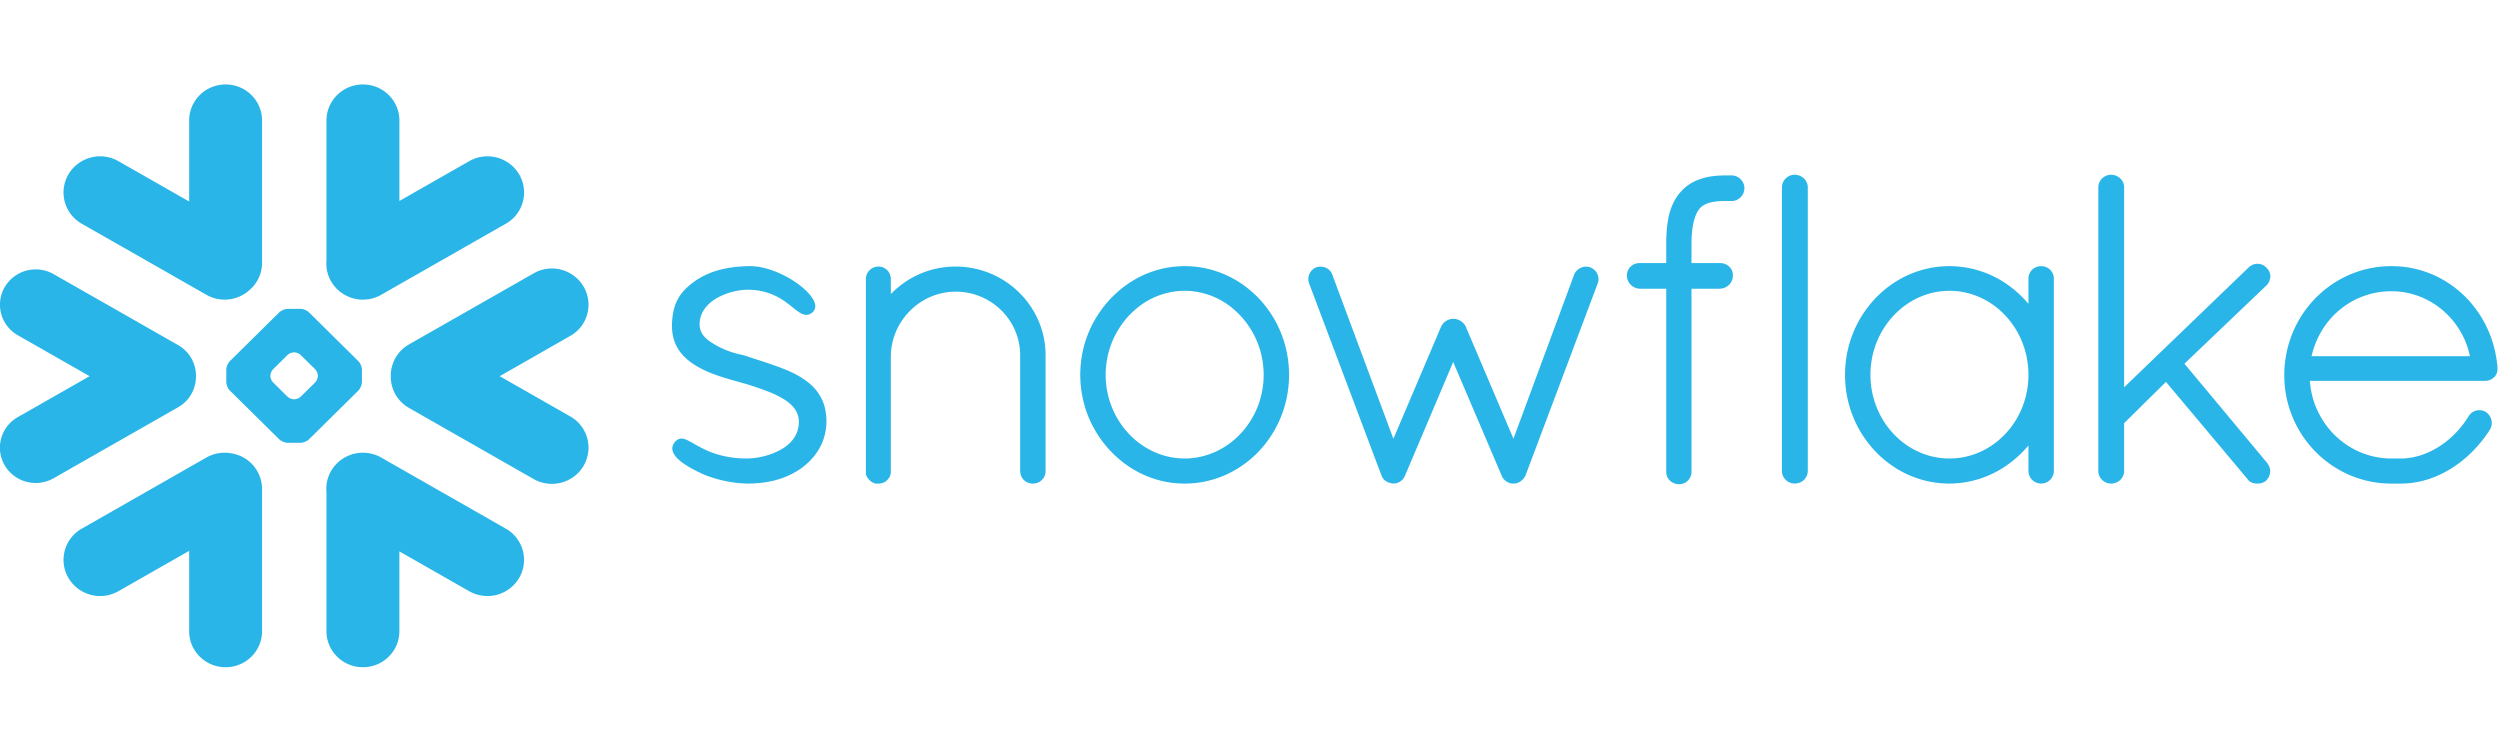 <svg xmlns="http://www.w3.org/2000/svg" width="148" height="44" fill="none" viewBox="0 0 148 44"><g clip-path="url(#a)"><path fill="#29B5E8" d="m29.94 31.294-7.373-4.207a2.185 2.185 0 0 0-2.96.784 2.117 2.117 0 0 0-.28 1.277v8.222c0 1.175.967 2.13 2.16 2.13 1.19 0 2.156-.955 2.156-2.13v-4.728l4.131 2.356a2.181 2.181 0 0 0 2.96-.784 2.12 2.12 0 0 0-.794-2.92ZM11.603 22.278a2.092 2.092 0 0 0-1.058-1.848L3.17 16.226a2.136 2.136 0 0 0-2.89.766 2.078 2.078 0 0 0 .775 2.855l4.25 2.422-4.25 2.424c-.49.28-.842.729-.986 1.268a2.052 2.052 0 0 0 .21 1.588 2.127 2.127 0 0 0 1.833 1.044c.37 0 .738-.096 1.058-.279l7.374-4.204a2.096 2.096 0 0 0 1.058-1.832ZM4.845 13.247l7.373 4.204c.86.493 1.921.331 2.6-.323.43-.39.696-.948.696-1.568V7.133c0-1.178-.967-2.133-2.156-2.133-1.193 0-2.16.955-2.16 2.133v4.796L7.011 9.542a2.181 2.181 0 0 0-2.96.781 2.126 2.126 0 0 0 .794 2.924ZM21.426 22.618a.82.82 0 0 1-.21.503l-2.923 2.886a.834.834 0 0 1-.508.208h-.744a.835.835 0 0 1-.509-.208l-2.925-2.886a.821.821 0 0 1-.21-.503v-.734c0-.165.094-.388.21-.503l2.925-2.89a.835.835 0 0 1 .509-.207h.744c.163 0 .392.093.508.208l2.923 2.89c.116.114.21.337.21.502v.734Zm-2.608-.353v-.031a.607.607 0 0 0-.154-.369l-.864-.85a.594.594 0 0 0-.373-.155h-.031a.609.609 0 0 0-.374.155l-.86.85a.593.593 0 0 0-.154.369v.03c0 .122.07.286.154.37l.86.852a.623.623 0 0 0 .374.152h.031a.608.608 0 0 0 .373-.152l.864-.852a.593.593 0 0 0 .153-.37ZM22.568 17.45l7.373-4.203a2.125 2.125 0 0 0 .794-2.924 2.181 2.181 0 0 0-2.96-.781l-4.13 2.356V7.133c0-1.178-.968-2.133-2.157-2.133-1.193 0-2.16.955-2.16 2.133v8.26c-.04.427.044.873.28 1.276a2.18 2.18 0 0 0 2.96.782ZM13.697 26.838a2.172 2.172 0 0 0-1.479.248l-7.373 4.208a2.122 2.122 0 0 0-.794 2.92 2.18 2.18 0 0 0 2.96.784l4.187-2.387v4.76c0 1.174.967 2.129 2.16 2.129 1.19 0 2.156-.955 2.156-2.13v-8.426a2.14 2.14 0 0 0-1.817-2.106ZM34.55 16.968a2.178 2.178 0 0 0-2.96-.785l-7.374 4.204a2.137 2.137 0 0 0-1.083 1.892 2.13 2.13 0 0 0 1.083 1.872l7.374 4.207c1.035.59 2.36.239 2.96-.784a2.126 2.126 0 0 0-.794-2.924l-4.175-2.38 4.174-2.382a2.119 2.119 0 0 0 .795-2.92ZM147.852 21.777v.08c0 .397-.336.692-.75.692h-10.359c.019.241.051.477.101.71.48 2.216 2.401 3.866 4.683 3.884h.603c.047 0 .094 0 .144-.003.044 0 .088-.003.132-.006.003 0 .006 0 .01-.003.756-.06 1.519-.36 2.2-.843h.003c.035-.025.072-.053.107-.081.006-.003.012-.01.022-.016l.091-.07.034-.029c.026-.018.051-.04.076-.062a2.19 2.19 0 0 1 .05-.04c.019-.019.038-.037.06-.053l.059-.056a.462.462 0 0 0 .047-.043l.073-.065.037-.04.076-.075.034-.034.075-.084c.013-.009.022-.021.032-.034.028-.028.053-.056.078-.084l.032-.037c.025-.03.047-.059.072-.087l.038-.046c.022-.028.044-.053.062-.078l.051-.068.047-.062c.025-.034.05-.068.072-.102l.022-.031a6.27 6.27 0 0 0 .182-.279s0-.003.003-.006c.013-.022.028-.04.044-.062a.086.086 0 0 1 .022-.025c.009-.016.022-.025.031-.037l.029-.028.034-.028c.01-.01.019-.019.032-.025a.278.278 0 0 1 .053-.034.242.242 0 0 1 .041-.025.512.512 0 0 0 .04-.018c.013-.007.026-.01.035-.016l.053-.015.025-.01a.922.922 0 0 1 .183-.021c.065 0 .135.009.197.027h.007c.025.01.053.016.078.028.006.003.013.003.019.007a.623.623 0 0 1 .078.04l.013.006c.345.248.452.682.242 1.039l-.004.003-.075.118a.46.46 0 0 1-.019.027c-.734 1.104-1.732 1.985-2.847 2.512-.025.01-.047.021-.072.034l-.013.003a5.47 5.47 0 0 1-1.657.468c-.012 0-.025.003-.038.003-.05.006-.1.013-.15.016-.028 0-.057.003-.088.006-.035 0-.072.003-.107.006l-.207.003h-.609c-3.484-.025-6.291-2.895-6.291-6.411 0-3.575 2.826-6.461 6.338-6.461.104 0 .207.003.311.006a6.146 6.146 0 0 1 3.293 1.15c.003.003.006.007.009.007.053.037.104.077.154.114.025.022.053.044.082.065l.075.06c1.321 1.087 2.213 2.721 2.36 4.612v.007Zm-11.008-.689h9.376c-.464-2.232-2.408-3.847-4.652-3.847-2.285 0-4.212 1.584-4.724 3.847ZM121.371 15.973c.116.115.195.27.214.45 0 .024.003.049.003.074v11.387a.757.757 0 0 1-.753.744.754.754 0 0 1-.751-.744v-1.513a6.373 6.373 0 0 1-.941.921c-.01.01-.019.015-.029.025-.031.025-.066.05-.097.071a5.97 5.97 0 0 1-3.61 1.24c-2.119 0-3.983-1.113-5.094-2.8l-.032-.04a12.133 12.133 0 0 0-.097-.16c-.022-.035-.041-.07-.063-.103a1.019 1.019 0 0 1-.059-.109 3.28 3.28 0 0 1-.091-.16c-.01-.02-.016-.038-.026-.057a6.548 6.548 0 0 1-.718-3.007 6.574 6.574 0 0 1 .718-3.01c.01-.016.016-.034.026-.053a3.28 3.28 0 0 1 .091-.161 1.01 1.01 0 0 1 .059-.109c.019-.034.041-.068.063-.102l.097-.161.032-.04c1.111-1.687 2.975-2.8 5.094-2.8a6 6 0 0 1 3.861 1.42c.295.245.568.514.816.812v-1.491c0-.025 0-.05.003-.075a.736.736 0 0 1 .214-.45v-.002c.012-.013.028-.022.041-.034l.012-.013c.01-.009.022-.015.032-.021l.028-.022c.006-.003.012-.006.019-.013.015-.006.028-.015.044-.024l.009-.003.057-.028h.003a.707.707 0 0 1 .138-.04l.012-.004.063-.009c.025 0 .05-.003.076-.003.028 0 .053.003.078.003l.063.01.012.002c.047.01.095.022.138.04h.004l.053.029c.006 0 .009.003.013.003a.28.28 0 0 0 .04.024c.007.007.016.01.022.013.01.006.019.015.029.022.009.006.018.012.028.021.006.003.009.01.016.013.012.012.028.021.037.034l.003.003Zm-5.964 11.17c2.577 0 4.677-2.22 4.677-4.951 0-2.744-2.1-4.976-4.677-4.976-2.558 0-4.677 2.23-4.677 4.976 0 .087.003.17.006.254 0 .037.007.072.007.106.003.05.006.099.012.145.003.04.01.078.013.115.006.043.009.09.016.133.006.035.012.066.015.096.01.05.016.1.025.15a.513.513 0 0 1 .016.068l.038.173c.003.013.006.025.012.037.534 2.121 2.367 3.674 4.517 3.674ZM102.503 10.385h-.204c-.026 0-.054 0-.079.003-.028-.003-.053-.003-.082-.003-.072 0-.144 0-.216.003l-.041.003c-.056 0-.113.003-.169.01h-.032c-.059.005-.116.009-.172.015a.043.043 0 0 1-.019.003c-.063.01-.123.015-.179.025h-.007a3.582 3.582 0 0 0-1.026.313c0 .003-.003.003-.006.003l-.135.074c-.01.003-.016.01-.025.016a1.933 1.933 0 0 0-.113.068c-.016.01-.029.022-.041.031-.031.019-.06.04-.091.062a.956.956 0 0 1-.066.053l-.057.046-.097.09-.019.019-.113.118c-.006.009-.012.018-.019.024-.03.034-.062.069-.09.103-.01.015-.023.03-.032.046a1.687 1.687 0 0 0-.091.121c-.025.037-.05.075-.072.112l-.01.015a3.513 3.513 0 0 0-.44 1.194c0 .006 0 .015-.002.021-.013.06-.022.121-.032.183a.331.331 0 0 0-.006.056 2.528 2.528 0 0 0-.031.258c-.007.043-.013.083-.016.13l-.01.142c-.002.031-.002.062-.006.096l-.01.202-.002.046c-.003.087-.003.177-.003.264v1.225h-1.564a.783.783 0 0 0-.282.046.721.721 0 0 0-.484.673.788.788 0 0 0 .76.797h.006v.003h1.564v10.814c-.004.015 0 .027 0 .043v.028c.01.174.081.332.197.453l.004.003.05.046c.003.003.006.003.01.006.012.013.027.022.04.031a.097.097 0 0 0 .022.016c.006.006.013.01.022.012.122.078.267.121.42.121a.52.52 0 0 0 .073-.006.717.717 0 0 0 .392-.164l.003-.003a.25.25 0 0 0 .041-.04c.003-.004.01-.007.013-.01l.031-.034a.729.729 0 0 0 .176-.502V17.094h1.682v-.003h.007c.445-.022.772-.366.759-.794v-.006c.003-.016 0-.031 0-.047v-.015a.68.68 0 0 0-.198-.428v-.003h-.003a.401.401 0 0 0-.044-.04c-.006-.007-.012-.01-.015-.016l-.035-.025-.031-.022-.022-.012c-.016-.01-.032-.018-.047-.025a.025.025 0 0 0-.013-.006c-.019-.01-.038-.018-.056-.025-.004-.003-.007-.003-.013-.006a3.682 3.682 0 0 1-.056-.019c-.007 0-.013-.003-.019-.003-.019-.003-.035-.009-.054-.012-.009 0-.018 0-.028-.003-.012-.003-.028-.003-.044-.006h-.034c-.01 0-.019-.003-.029-.003H100.136V14.328c.003-.062.003-.124.006-.183 0-.015 0-.034.003-.05 0-.052.003-.105.006-.154 0-.01.004-.022.004-.031.003-.06.009-.118.015-.174.06-.604.192-.986.33-1.218l.006-.016.032-.046a.202.202 0 0 1 .025-.037.472.472 0 0 1 .066-.084c.197-.22.505-.354.951-.406.006 0 .009-.003.019-.003a.661.661 0 0 1 .078-.007c.013-.003.028-.003.041-.006.025 0 .047-.003.072-.003.019 0 .035-.003.057-.003.022-.003.043-.003.065-.003l.066-.003h.164c.025 0 .047-.003.072-.006.028.003.056.006.085.006h.204c.42 0 .766-.341.766-.76a.763.763 0 0 0-.766-.756ZM106.551 10.407s-.003-.003-.006-.003c-.016-.007-.029-.013-.048-.016a.168.168 0 0 0-.025-.01l-.037-.008c-.013-.004-.025-.01-.035-.01-.016-.003-.028-.006-.044-.006l-.034-.006c-.025-.003-.054-.003-.079-.003a.756.756 0 0 0-.753.74v16.798c0 .406.345.744.753.744.025 0 .054 0 .079-.003l.012-.003.066-.01c.003 0 .01-.003.016-.003.019-.006.038-.009.056-.015.003 0 .007 0 .01-.003a.748.748 0 0 0 .533-.63c.003-.024.006-.05.006-.077V11.086a.741.741 0 0 0-.47-.679ZM48.916 24.675c-.007-.043-.007-.083-.013-.124a7.808 7.808 0 0 0-.01-.086l-.015-.1-.019-.096a.665.665 0 0 0-.016-.077c-.009-.038-.015-.072-.025-.109l-.018-.059a.7.7 0 0 0-.038-.114c-.003-.016-.01-.031-.013-.044a2.094 2.094 0 0 0-.05-.127l-.01-.025c-.021-.043-.04-.09-.062-.133-.003-.003-.003-.006-.006-.01a2.743 2.743 0 0 0-.744-.905c0-.003 0-.003-.003-.003-.044-.034-.088-.071-.135-.105l-.007-.006c-.003 0-.006-.003-.01-.006-.027-.02-.056-.04-.08-.06-.387-.27-.814-.483-1.435-.719l-.029-.009c-.009-.006-.021-.01-.03-.015-.352-.13-.717-.255-1.09-.376h-.003s-.003 0-.003-.003c-.007 0-.013-.003-.022-.006a2.749 2.749 0 0 0-.123-.04c-.025-.006-.044-.013-.063-.019-.125-.043-.254-.084-.383-.127-.09-.031-.188-.062-.304-.1-.031-.008-.107-.033-.17-.052-.003 0-.003-.003-.006-.003a5.09 5.09 0 0 1-1.858-.74l-.016-.01c-.364-.23-.615-.512-.675-.88l-.003-.004a.653.653 0 0 1-.006-.077c-.003-.007-.003-.01-.003-.013-.003-.03-.003-.059-.003-.09a1.662 1.662 0 0 1 .01-.158l.008-.096c.004-.01.004-.019.007-.028l.019-.099c.003-.003.003-.01.006-.015a1.02 1.02 0 0 1 .031-.106v-.003c.163-.48.55-.837 1.005-1.088.031-.016.063-.031.09-.047l.089-.043c.047-.022.094-.043.14-.062.03-.012.054-.025.082-.034l.151-.056c.025-.01.054-.019.082-.028.05-.015.097-.03.147-.043.032-.01.06-.019.091-.025.047-.012.095-.022.139-.034l.094-.019c.05-.01.097-.018.14-.025a2.748 2.748 0 0 1 .248-.028l.042-.006c.069-.003.138-.006.204-.006.078 0 .157.003.232.006h.035a3.666 3.666 0 0 1 1.374.344c.029.013.057.028.085.04.016.01.032.02.047.026l.107.058.019.01c.038.021.075.046.113.068.003.003.006.003.006.003l.123.078c0 .003.003.003.003.006a1.465 1.465 0 0 1 .16.108c.088.065.226.17.351.273.016.01.029.019.038.028a5.952 5.952 0 0 0 .314.242l.028.018c.022.016.047.031.07.047l.027.015.066.038.026.009a.723.723 0 0 0 .072.03c.006.004.01.004.015.007.029.01.057.019.085.022l.003.003c.063.01.123.012.186-.003l.018-.003c.016-.003.035-.01.05-.013l.016-.009c.006 0 .013-.003.02-.006.024-.013.05-.025.074-.04.007 0 .01-.004.013-.007a.74.74 0 0 0 .078-.059l.004-.003c.022-.018.04-.04.06-.062a.31.31 0 0 0 .034-.052c.003-.004.006-.007.006-.01.132-.217.056-.502-.176-.812-.003-.006-.006-.012-.012-.019l-.025-.034c-.534-.682-1.749-1.429-2.876-1.668-.006 0-.012 0-.019-.003l-.144-.028a1.65 1.65 0 0 0-.163-.022.245.245 0 0 0-.047-.005l-.116-.01c-.016-.003-.032-.003-.044-.006-.054 0-.104-.003-.154-.003-.082 0-.163 0-.242.003-.044 0-.088.003-.135.006-.031.003-.069.003-.1.003l-.182.016c-.016 0-.035 0-.05.003-.07.006-.139.012-.205.022h-.022c-.072.009-.14.018-.21.03h-.012c-.07.01-.139.022-.204.035-.004 0-.007.003-.013.003-.141.025-.28.056-.411.09-.003 0-.003.003-.003.003-.066.015-.132.034-.198.053-.063.018-.123.04-.18.058-.005 0-.008.003-.015.003-.056.022-.113.04-.17.063-.006.003-.012.006-.015.006a2.483 2.483 0 0 0-.16.068c-.006.003-.016.003-.022.01a1.943 1.943 0 0 0-.141.064l-.032.016a1.832 1.832 0 0 0-.135.068l-.034.019a2.497 2.497 0 0 0-.16.093c-.054.03-.104.065-.154.096-.06.043-.12.083-.173.127a3.382 3.382 0 0 0-.694.651c-.006.01-.015.019-.021.028-.022.034-.048.065-.07.096-.015.025-.03.05-.047.074-.012.019-.025.038-.034.056-.025.04-.047.08-.07.124-.002.006-.005.01-.009.016-.17.331-.266.713-.304 1.175 0 .006 0 .012-.003.018-.003.08-.01.161-.013.248 0 .065 0 .13.003.196v.027c.035.887.443 1.554 1.18 2.072.007.003.013.009.02.012.03.022.062.043.094.065.022.015.047.028.069.043.006.007.015.01.022.013.728.456 1.62.716 2.363.924.365.105.69.195.788.223.022.006.044.012.063.022.446.145.788.263 1.07.375.022.006.041.015.063.021.007.003.016.007.025.013a5.573 5.573 0 0 1 .826.403c.298.183.527.381.681.598.006.006.01.013.013.019a.235.235 0 0 1 .037.059c.01.012.016.021.022.034.01.015.019.03.025.046.01.016.016.034.025.05l.02.037c.006.019.015.037.021.06.003.008.01.02.013.033a15.93 15.93 0 0 1 .028.096.559.559 0 0 1 .022.1l.01.074c.003.01.003.018.003.028.003.037.006.071.006.108 0 .056-.003.109-.006.162 0 .015-.004.03-.004.046a.803.803 0 0 1-.018.12 1.558 1.558 0 0 1-.097.35c-.004.004-.004.008-.004.01-.022.047-.044.097-.069.14-.003.006-.003.01-.006.012a1.53 1.53 0 0 1-.195.286c-.038.046-.078.09-.12.133-.002 0-.002 0-.002.003a2.48 2.48 0 0 1-.276.233c-.004.003-.007.003-.007.006-.047.03-.094.065-.141.093a3.443 3.443 0 0 1-.276.155l-.098.046c-.034.016-.072.035-.11.05l-.09.037c-.085.031-.167.062-.252.09a.179.179 0 0 0-.037.013c-.05.015-.1.027-.15.043-.013.003-.03.01-.042.012-.166.044-.33.078-.483.103h-.01c-.078.012-.153.021-.225.03-.029.004-.054.007-.082.007-.025.003-.05.003-.079.006-.06.003-.122.006-.178.006-.117 0-.23-.003-.34-.01-.044 0-.087-.002-.131-.005l-.18-.016a2.541 2.541 0 0 1-.16-.015l-.134-.019c-.098-.015-.189-.028-.28-.046-.04-.01-.085-.016-.125-.025-.047-.013-.095-.022-.142-.034a2.23 2.23 0 0 1-.153-.04l-.104-.029a3.407 3.407 0 0 1-.251-.083l-.057-.019a5.816 5.816 0 0 1-.536-.23c-.007-.002-.016-.009-.025-.012a12.622 12.622 0 0 1-.487-.263l-.05-.028a5.138 5.138 0 0 0-.342-.186c-.01-.006-.016-.01-.022-.012-.007-.004-.013-.007-.016-.007-.028-.012-.05-.024-.075-.034a.753.753 0 0 0-.207-.059c-.02-.003-.038-.003-.057-.003-.006-.003-.013-.003-.019-.003-.12 0-.223.04-.32.13a.527.527 0 0 0-.06.06l-.015.018a1.605 1.605 0 0 0-.047.065c-.01.012-.02.025-.026.037a.107.107 0 0 0-.012.028l-.019.037-.01.025c-.006.016-.009.028-.012.04-.003.01-.006.016-.006.025a7.654 7.654 0 0 0-.01.047l-.003.018c-.003.022-.003.04-.003.06v.008c0 .025.003.047.01.072v.012c.006.019.009.04.015.06l.01.027c.006.015.009.034.018.05a1.07 1.07 0 0 0 .2.304 2.592 2.592 0 0 0 .347.303c.037.025.075.053.116.08.01.007.016.013.025.016.11.075.226.146.358.22.031.019.063.038.094.053.031.019.063.034.094.05l.122.065c.029.012.054.028.082.04l.195.093c.01.006.015.01.025.013.072.034.144.065.216.093l.092.037a7.362 7.362 0 0 0 2.414.477h.002c.026 0 .048 0 .073-.003h.17c.005 0 .012 0 .018-.003 1.19-.037 2.166-.341 2.998-.942v-.004c.923-.688 1.431-1.658 1.431-2.728 0-.068-.003-.136-.006-.201 0-.025-.003-.05-.003-.072ZM56.59 15.78h-.01a5.306 5.306 0 0 0-3.842 1.631v-.887c0-.409-.32-.744-.725-.744-.029 0-.054.003-.079.003a.75.75 0 0 0-.452.211c-.003 0-.003 0-.006.003-.01.013-.022.025-.031.038a.038.038 0 0 0-.016.015c-.01.01-.016.019-.022.028a.167.167 0 0 1-.022.028l-.01.018c-.009.016-.018.031-.028.044 0 .003 0 .006-.003.01l-.028.055a1.166 1.166 0 0 0-.04.14c0 .002 0 .006-.004.006a4.868 4.868 0 0 1-.01.068c0 .025-.003.05-.003.077V28.04l-.009.05.038.03c0 .016.003.038.012.06l.003.012a.144.144 0 0 0 .032.05.808.808 0 0 0 .486.384l.016.003h.176c.028 0 .056 0 .084-.003.02-.003.038-.01.057-.013.01 0 .016 0 .025-.003a.683.683 0 0 0 .075-.022h.004a.646.646 0 0 0 .32-.235l.01-.01a.493.493 0 0 0 .106-.185c.003-.01.006-.016.006-.022.003-.003.003-.003.003-.006a1.5 1.5 0 0 0 .032-.112l.003-.012v-6.97c.05-2.077 1.77-3.767 3.836-3.77h.006c2.103 0 3.814 1.69 3.814 3.767v6.852c0 .028.003.052.006.077a.714.714 0 0 0 .214.453l.037.034c.007.006.01.01.016.012.01.01.019.016.028.022.01.01.02.016.029.022.009.003.015.006.022.012.012.01.028.016.04.025.003 0 .006.003.013.003.016.01.034.019.053.028h.003a.708.708 0 0 0 .138.04c.007 0 .01.003.013.003l.063.01c.025.003.05.003.078.003.025 0 .05 0 .076-.003.022-.003.044-.006.062-.01l.013-.003a.737.737 0 0 0 .198-.068c.003 0 .006-.003.01-.003.015-.01.027-.015.043-.025.006-.006.013-.01.019-.012a.172.172 0 0 0 .028-.022c.01-.006.022-.012.032-.022.003-.003.009-.006.012-.012.013-.012.028-.022.04-.034v-.003a.702.702 0 0 0 .214-.45c.004-.024.004-.05.004-.077v-6.852c0-2.892-2.38-5.245-5.309-5.252ZM70.132 15.756c3.409 0 6.18 2.886 6.18 6.436s-2.771 6.436-6.18 6.436c-.107 0-.21-.003-.314-.01-.016 0-.028 0-.044-.002a3.798 3.798 0 0 1-.27-.022h-.01c-1.346-.146-2.605-.753-3.606-1.748-.04-.04-.085-.081-.123-.124-.003 0-.003-.004-.006-.004-.022-.021-.04-.046-.063-.07-.047-.05-.094-.103-.14-.156-.038-.04-.073-.087-.11-.13a2.282 2.282 0 0 0-.082-.102 3.43 3.43 0 0 1-.18-.24 6.456 6.456 0 0 1-1.16-2.858c-.016-.096-.026-.192-.035-.288-.003-.01-.003-.022-.006-.034a3.79 3.79 0 0 1-.02-.267c-.002-.018-.002-.037-.002-.058a5.43 5.43 0 0 1 0-.645c0-.022 0-.04.003-.06.003-.09.01-.18.019-.266.003-.012.003-.025.006-.034.01-.096.019-.192.034-.288a6.456 6.456 0 0 1 1.162-2.859 5.662 5.662 0 0 1 .179-.242c.025-.03.053-.062.078-.096l.113-.136c.044-.05.088-.096.135-.146l.07-.077c.002 0 .002-.003.005-.003.035-.04.076-.078.114-.115 1-.998 2.263-1.612 3.616-1.758h.01c.087-.01.178-.015.269-.022.016 0 .028-.003.044-.003.103-.006.207-.01.314-.01Zm4.652 5.93v-.006a5.111 5.111 0 0 0-1.268-2.901l-.091-.103a29.913 29.913 0 0 1-.057-.055c-.037-.038-.072-.075-.11-.112-.034-.034-.072-.065-.106-.096-.022-.019-.041-.04-.063-.06a6.895 6.895 0 0 0-.17-.142s-.003 0-.003-.003a4.483 4.483 0 0 0-2.291-.964c-.01 0-.016-.003-.022-.003a2.057 2.057 0 0 0-.195-.016c-.016-.003-.028-.003-.04-.003-.08-.006-.158-.006-.236-.006-.079 0-.157 0-.236.006-.012 0-.025 0-.04.003a2.057 2.057 0 0 0-.195.016c-.006 0-.013.003-.022.003a4.483 4.483 0 0 0-2.291.964c0 .003-.004.003-.004.003a6.895 6.895 0 0 0-.17.143l-.062.056c-.034.034-.072.065-.107.099l-.106.108-.06.06-.088.099a5.123 5.123 0 0 0-1.271 2.904v.007c-.006.071-.013.142-.016.217 0 .012-.003.024-.003.037-.003.084-.006.167-.006.251 0 2.725 2.122 4.951 4.677 4.951 2.555 0 4.677-2.226 4.677-4.951 0-.084-.003-.167-.006-.251 0-.012-.004-.025-.004-.037-.003-.075-.009-.146-.015-.217ZM94.477 16.074l-.016-.018a.731.731 0 0 0-.289-.214h-.003c-.012-.01-.028-.013-.04-.019-.007 0-.013-.003-.023-.006a.684.684 0 0 0-.316-.025h-.004a.78.78 0 0 0-.54.357h-.003c-.015.03-.034.062-.047.093l-.003.003v.003l-3.597 9.726-2.825-6.641a.756.756 0 0 0-.11-.17.85.85 0 0 0-.631-.29c-.038 0-.072 0-.11.01h-.013a.82.82 0 0 0-.593.45v.003l-2.825 6.64-1.368-3.673-2.254-6.055a.842.842 0 0 0-.041-.093l-.006-.006a.679.679 0 0 0-.311-.289s-.003 0-.003-.003a.94.94 0 0 0-.207-.062c-.007 0-.01 0-.016-.003a1.231 1.231 0 0 0-.107-.006H78.151c-.016 0-.031 0-.047.003l-.031.003c-.016.003-.029.003-.041.006-.01.004-.02.004-.028.007a.264.264 0 0 0-.048.012c-.006.003-.012.003-.019.006-.015.006-.03.01-.046.019h-.004a.723.723 0 0 0-.307.263c-.003.007-.007.01-.01.016a.772.772 0 0 0-.113.329.7.7 0 0 0 .05.347l2.609 6.923 1.673 4.44v.002c.07.168.17.283.308.345.003.003.01.006.012.009a.042.042 0 0 0 .013.01c0 .002.003.002.006.005.006.003.01.007.016.013h.006a.211.211 0 0 0 .097.03c.004 0 .007.004.01.004.012.003.025.01.037.012.007 0 .013.003.02.003a.583.583 0 0 0 .37.006c.006-.003.012-.003.019-.006a.371.371 0 0 0 .075-.028c.01-.003.019-.006.028-.012.016-.01.035-.019.053-.028a.525.525 0 0 1 .044-.028c.01-.006.02-.015.029-.021a.878.878 0 0 0 .063-.05.717.717 0 0 0 .179-.27l.003-.01.009-.012.01-.021 2.834-6.684 2.86 6.709c.022.068.056.13.103.189l.019.024c.016.02.031.038.05.056.01.006.019.016.028.022.016.016.035.031.054.047.01.006.015.012.025.015a.785.785 0 0 0 .066.043l.019.01c.025.012.047.024.075.034a.046.046 0 0 0 .022.006c.022.01.044.019.069.025l.091.018h.094a.594.594 0 0 0 .107-.009c.01 0 .016 0 .025-.003a.724.724 0 0 0 .088-.022c.01-.003.016-.006.022-.009a.475.475 0 0 0 .09-.04c.004 0 .007-.003.01-.003.035-.022.07-.044.098-.066a.85.85 0 0 0 .279-.362v-.003l1.767-4.7 2.486-6.613a.719.719 0 0 0-.075-.686c-.006-.012-.016-.024-.025-.037ZM134.397 16.282a.187.187 0 0 0-.006-.04.093.093 0 0 0-.006-.028l-.01-.044a.218.218 0 0 0-.009-.025.124.124 0 0 0-.019-.05c0-.005-.003-.009-.006-.015a.365.365 0 0 0-.032-.059v-.003a.703.703 0 0 0-.138-.17l-.003-.003-.003-.004a.721.721 0 0 0-.939-.092c-.009.006-.015.012-.025.015l-.037.028-.057.053s-.003 0-.003.003l-7.355 7.08V11.087c0-.025 0-.05-.003-.075a.747.747 0 0 0-.464-.604c-.003 0-.003-.003-.007-.003a.251.251 0 0 0-.047-.016.663.663 0 0 0-.066-.019l-.034-.009a.188.188 0 0 0-.041-.006l-.034-.006c-.029-.003-.054-.003-.079-.003a.754.754 0 0 0-.753.74v16.798c0 .406.342.744.753.744.025 0 .053 0 .079-.003.003 0 .006-.003.012-.003.022-.003.044-.003.063-.01.006 0 .012-.003.019-.003l.056-.015c.003 0 .006-.003.01-.003a.752.752 0 0 0 .533-.63c.003-.024.003-.05.003-.077v-2.834l2.477-2.443 4.812 5.736a.494.494 0 0 0 .135.149c.013.009.025.018.038.024.015.013.031.02.047.028l.022.013c.022.01.041.015.063.025.006.003.012.003.015.006l.073.018c.003 0 .009.003.015.003a.534.534 0 0 0 .094.016c.032 0 .063.003.098.003.05 0 .097-.003.141-.01h.003a.803.803 0 0 0 .245-.077c.003 0 .003-.003.003-.003a.955.955 0 0 0 .104-.065l.009-.01c.286-.281.33-.666.122-.985a1.07 1.07 0 0 0-.059-.084l-4.888-5.863 4.853-4.631a.77.77 0 0 0 .226-.46c0-.002 0-.005.003-.008v-.05c0-.01.004-.019.004-.025v-.012c0-.013-.004-.022-.004-.034 0-.01-.003-.019-.003-.028Z"/></g><defs><clipPath id="a"><path fill="white" d="M0 0h148v44H0z"/></clipPath></defs></svg>